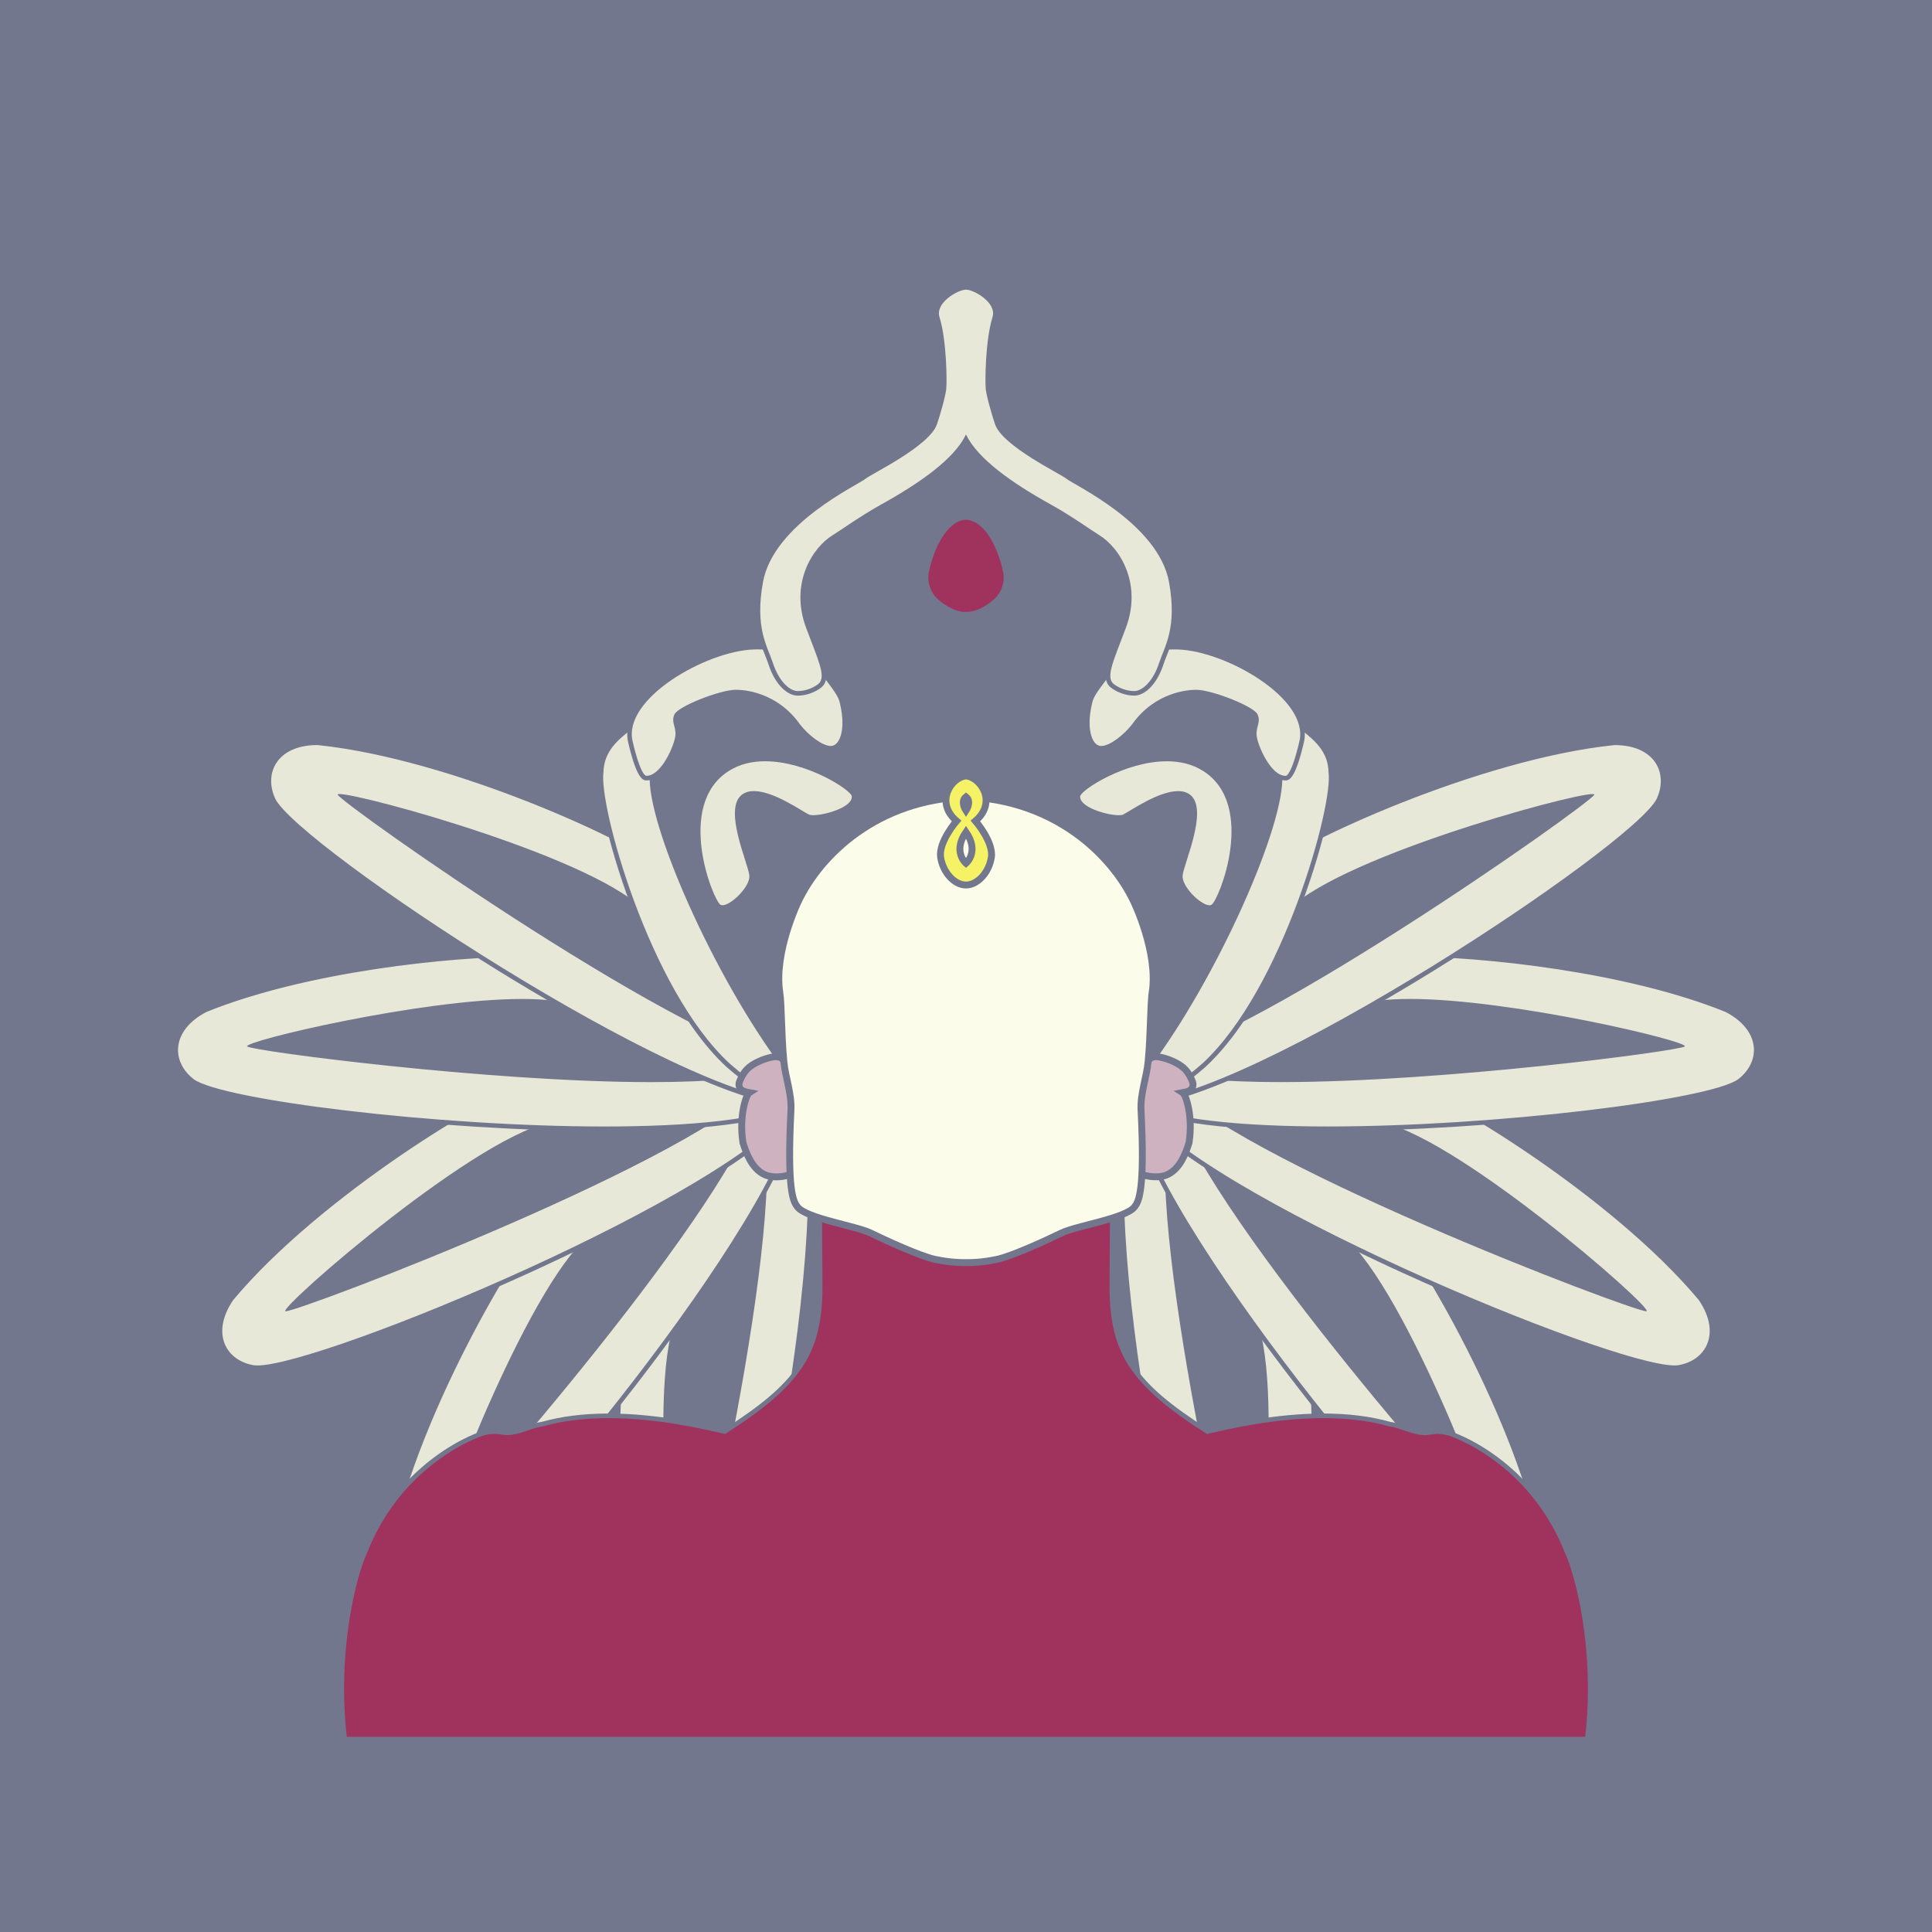 <?xml version="1.0" encoding="UTF-8"?>
<svg id="Lotus" xmlns="http://www.w3.org/2000/svg" viewBox="0 0 841.89 841.89">
  <defs>
    <style>
      .cls-1 {
        fill: #f6f266;
      }

      .cls-1, .cls-2, .cls-3 {
        stroke: #72778d;
        stroke-miterlimit: 10;
        stroke-width: 3px;
      }

      .cls-4 {
        fill: #a0335e;
      }

      .cls-4, .cls-5, .cls-6 {
        stroke-width: 0px;
      }

      .cls-5 {
        fill: #72778d;
      }

      .cls-2 {
        fill: #fcfceb;
      }

      .cls-6 {
        fill: #e8e8d8;
      }

      .cls-3 {
        fill: #cfb2c0;
      }
    </style>
  </defs>
  <rect class="cls-5" width="841.89" height="841.89"/>
  <g id="Crown">
    <g id="Crown_Orange" data-name="Crown Orange">
      <g>
        <path class="cls-6" d="m298.13,747.3c-7.44,0-13.84-5.35-17.55-14.68-16.25-56.36-12.56-142.93-5.96-162.24l.03-.08.04-.08c2.54-4.65,6.75-7.31,11.54-7.31,5.8,0,10.45,3.9,10.59,8.88v.27s-.12.24-.12.24c-14.04,25.69-2.29,126.68,1.52,141.42,3.04-9.34,13.49-52.7,22.11-99.42,8.56-46.4,17.34-106.39,10.58-128.9-2.26-3.76-1.8-6.23-1.01-7.64,1.18-2.1,3.84-3.31,7.3-3.31,3.82,0,8.73,1.62,11.09,5.23l.06.08.04.09c11.39,28.87-.42,108.73-6.03,141.72-9.93,58.46-23.76,111.06-31.47,119.75-3.65,3.85-8.17,5.96-12.75,5.96Z"/>
        <path class="cls-5" d="m337.19,475.45c3.83,0,8.21,1.66,10.25,4.78,18.3,46.4-22.09,243.29-37.32,260.45-3.47,3.66-7.73,5.63-12,5.63-6.38,0-12.78-4.39-16.62-14.05-16.31-56.57-12.18-143.32-5.94-161.55,2.64-4.82,6.8-6.79,10.66-6.79,4.97,0,9.46,3.27,9.59,7.91-15.08,27.59-.68,144.32,2.38,144.32.03,0,.06-.01.09-.03,2.87-2.35,46.67-188,33.54-231.13-3.99-6.51.19-9.53,5.36-9.53m0-2c-3.83,0-6.81,1.39-8.17,3.82-.91,1.63-1.47,4.42.96,8.53,5.16,17.45,1.43,62.72-10.5,127.56-7.83,42.54-17.16,82.27-21.12,96.37-1.91-10.09-4.83-33.18-6.34-58.43-2.37-39.74-.4-67.63,5.55-78.52l.26-.47-.02-.54c-.16-5.53-5.25-9.85-11.59-9.86-5.16,0-9.69,2.85-12.42,7.83l-.08.15-.06.16c-3.5,10.25-5.8,37.82-5.59,67.06.16,21.38,1.86,62.23,11.5,95.69l.03.09.04.09c3.87,9.73,10.6,15.31,18.48,15.31,4.85,0,9.63-2.22,13.45-6.25l.02-.02.02-.02c8.73-9.83,22.98-68.86,31.71-120.25,5.62-33.08,17.45-113.15,5.97-142.26l-.07-.19-.11-.17c-2.56-3.93-7.83-5.68-11.92-5.68h0Z"/>
      </g>
      <g>
        <path class="cls-6" d="m186.09,694.71c-4.62,0-8.77-1.8-11.7-5.06-2.63-2.93-5.53-8.43-4.48-17.96,12.11-57.39,56.01-132.1,70.91-146.05l.06-.06.07-.05c2.51-1.65,5.14-2.48,7.82-2.48,4.22,0,8.18,2.16,10.35,5.65,1.73,2.8,1.97,5.94.64,8.61l-.12.24-.23.15c-24.46,16.09-61.5,110.78-65.05,125.58,7.07-6.82,36.65-40.2,66.2-77.4,29.35-36.95,65.26-85.79,69.86-108.85-.15-2.87.44-5.04,1.75-6.44,1.01-1.07,2.41-1.64,4.06-1.64,4.94,0,11.68,5.27,12.21,11.19v.1s0,.1,0,.1c-3.5,30.84-51.42,95.8-71.86,122.3-36.22,46.95-73.12,86.91-84.01,90.96-2.2.74-4.37,1.11-6.48,1.11Z"/>
        <path class="cls-5" d="m336.23,469.95c4.55,0,10.73,4.94,11.21,10.27-5.62,49.56-133.72,204.44-155.22,212.44-2.09.7-4.15,1.04-6.13,1.04-9.34,0-16.76-7.67-15.18-21.92,12.16-57.61,56.53-132.26,70.6-145.43,2.49-1.63,4.97-2.32,7.27-2.32,7.42,0,12.89,7.17,10.09,12.82-26.44,17.4-68.92,128.56-65.59,128.56.01,0,.02,0,.03,0,3.64-.73,129.47-144.09,138.12-188.33-.31-5.15,1.92-7.15,4.81-7.15m0-2c-1.93,0-3.59.67-4.79,1.95-1.49,1.58-2.17,3.95-2.03,7.05-3.64,17.82-28.18,56.05-69.16,107.7-26.88,33.89-53.77,64.59-63.89,75.17,3.05-9.8,11.31-31.57,21.83-54.57,16.56-36.2,31.4-59.9,41.76-66.72l.45-.3.24-.48c1.48-2.99,1.24-6.49-.69-9.58-2.34-3.78-6.63-6.12-11.2-6.12-2.88,0-5.69.89-8.37,2.65l-.14.09-.13.12c-7.9,7.4-22.88,30.67-36.42,56.58-9.9,18.95-27.58,55.82-34.77,89.89l-.02.1v.1c-1.11,9.9,1.95,15.66,4.72,18.74,3.12,3.48,7.53,5.4,12.44,5.4,2.22,0,4.5-.39,6.77-1.15h.03s.03-.02.03-.02c12.32-4.58,52.62-50.01,84.45-91.29,20.49-26.57,68.53-91.72,72.06-122.8l.02-.2-.02-.2c-.58-6.51-7.75-12.1-13.2-12.1h0Z"/>
      </g>
      <g>
        <path class="cls-6" d="m112.15,596.01c-.6,0-1.15-.03-1.63-.1-6.36-1.06-11.24-4.6-13.42-9.71-2.52-5.9-1.2-13.1,3.71-20.29,37.64-44.99,111.47-90.34,131.17-95.66l.08-.02h.09c.52-.06,1.05-.08,1.56-.08,7.15,0,11.18,4.66,12.46,8.65,1.35,4.22.2,8.4-2.95,10.65l-.22.16-.27.03c-29.15,2.73-106.31,68.94-116.4,80.34,9.44-2.7,51.23-18.28,94.79-37.26,43.26-18.85,97.89-45.11,112.78-63.31,1.97-4.24,4.44-5.13,6.18-5.13,2.29,0,4.65,1.57,6.47,4.31,2.09,3.15,3.46,8.1,1.8,12.02l-.04.09-.06.08c-17.22,25.08-88.12,59.31-117.81,72.86-52.03,23.75-104,42.36-118.31,42.36Z"/>
        <path class="cls-5" d="m340.09,465.28c4.96,0,9.82,9.1,7.35,14.95-27.69,40.33-206.94,114.79-235.29,114.79-.56,0-1.06-.03-1.5-.09-12.41-2.07-18.81-14.09-9.02-28.44,37.78-45.16,112.01-90.24,130.61-95.26.5-.05.99-.07,1.47-.07,11.4,0,15.37,12.87,8.93,17.49-31.61,2.96-121.79,81.67-118.24,82.74.03,0,.07.01.11.01,6.22,0,182.06-66.73,210.25-101.45,1.52-3.34,3.43-4.66,5.33-4.66m0-2c-2.01,0-4.85.98-7.03,5.59-11.58,14.03-51.19,36.26-111.63,62.63-39.65,17.3-77.8,31.78-91.7,36.38,7.3-7.22,24.81-22.56,44.9-37.93,31.62-24.19,55.84-38.15,68.2-39.31l.54-.05.44-.32c3.51-2.51,4.81-7.13,3.32-11.77-1.38-4.31-5.73-9.34-13.41-9.34-.54,0-1.1.03-1.65.08l-.17.02-.17.04c-10.45,2.82-34.6,16.34-58.72,32.86-17.63,12.08-50.56,36.34-72.9,63.05l-.06.08-.06.08c-5.1,7.48-6.45,15.02-3.8,21.24,2.32,5.43,7.47,9.18,14.14,10.29h.03s.03,0,.03,0c.52.07,1.11.1,1.76.1,14.43,0,66.58-18.65,118.72-42.45,29.76-13.59,100.85-47.92,118.22-73.2l.11-.17.08-.19c1.93-4.56.19-9.84-1.89-12.96-2.01-3.02-4.67-4.76-7.3-4.76h0Z"/>
      </g>
      <g>
        <path class="cls-6" d="m263.42,491.87c-76.1,0-167.1-11.87-179.48-20.73-5.12-3.92-7.77-9.33-7.29-14.87.55-6.39,5.09-12.13,12.8-16.17,44-17.85,107.98-24.32,140.27-24.32,9.29,0,16.36.5,20.47,1.43l.08.02.08.03c7.16,3,9.02,9.2,8.44,13.61-.61,4.59-3.7,8.03-7.69,8.57l-.27.04-.25-.1c-4.88-2.04-12.64-3.07-23.07-3.07-39.57,0-105.84,15-117.39,19.34,14.4,2.94,106.85,14.89,173.67,14.89,27.82,0,46.93-2.09,56.8-6.23,1.95-1.47,3.78-2.22,5.46-2.22,2.46,0,4.45,1.63,5.46,4.48,1.55,4.36.55,11.2-3.42,14.42l-.08.06-.09.05c-17.07,8.9-55.37,10.76-84.49,10.76Z"/>
        <path class="cls-5" d="m229.71,416.79c9.18,0,16.25.5,20.24,1.41,11.6,4.85,9.19,19.16,1,20.26-5.34-2.23-13.57-3.15-23.45-3.15-44.36,0-121.95,18.56-119.79,20.69,1.94,1.92,105.25,15.55,176.06,15.55,25.25,0,46.39-1.74,57.3-6.35,1.92-1.47,3.57-2.09,4.95-2.09,6.23,0,6.97,12.59,1.41,17.12-14.79,7.71-47,10.65-84.03,10.65-73.7,0-166.48-11.65-178.89-20.54-9.99-7.65-10-21.27,5.39-29.34,42.95-17.42,105.83-24.2,139.8-24.2m0-2c-32.37,0-96.51,6.48-140.55,24.35l-.09.04-.09.05c-8.02,4.21-12.75,10.23-13.33,16.97-.5,5.88,2.29,11.62,7.65,15.73l.03.02.03.02c13.65,9.77,109.57,20.91,180.06,20.91,29.23,0,67.7-1.89,84.95-10.87l.18-.09.16-.13c4.43-3.6,5.38-10.86,3.73-15.53-1.16-3.27-3.49-5.14-6.4-5.14-1.87,0-3.87.79-5.96,2.34-9.78,4.05-28.72,6.1-56.3,6.1-62.11,0-147.29-10.29-169.7-14.14,17.7-5.27,76.73-18.1,113.43-18.1,10.29,0,17.92,1.01,22.68,2.99l.5.21.54-.07c4.45-.6,7.88-4.38,8.55-9.43.63-4.75-1.36-11.44-9.04-14.66l-.16-.07-.17-.04c-4.17-.95-11.33-1.46-20.69-1.46h0Z"/>
      </g>
      <g>
        <path class="cls-6" d="m347.44,481.22c-31.03-.26-100.65-41.12-129.15-58.68-50.48-31.11-94.08-63.63-99.24-74.04-2.67-5.85-2.48-11.86.52-16.52,3.44-5.36,10.08-8.31,18.7-8.31h.21c58.34,6.05,137.23,41.89,152.66,55.25l.06.06.05.07c3.51,4.29,4.32,9.56,2.17,14.1-1.83,3.85-5.39,6.34-9.08,6.34-.97,0-1.92-.17-2.83-.51l-.25-.09-.17-.21c-17.97-21.92-115.26-49.65-131.69-51.57,7.52,6.32,43.81,32.25,83.89,57.74,39.81,25.32,92.14,55.93,115.55,58.1.79-.13,1.54-.19,2.23-.19,3.76,0,6.1,1.89,6.42,5.18.48,4.89-4.07,12.12-9.85,13.25l-.1.02h-.1Z"/>
        <path class="cls-5" d="m138.27,324.68c.07,0,.14,0,.21,0,58.56,6.07,137.45,42.4,152.01,55.01,7.12,8.7.81,18.81-6.14,18.81-.83,0-1.66-.14-2.49-.45-19.06-23.24-123.76-52.04-133.92-52.04-.57,0-.84.09-.79.28,1.11,3.54,156.83,113.7,201.73,117.68.8-.13,1.53-.2,2.19-.2,10.18,0,4.45,14.87-3.63,16.45-49.88-.41-217.3-111.62-227.5-132.17-5.21-11.4,1.11-23.38,18.32-23.38m0-2h0c-8.97,0-15.91,3.11-19.54,8.76-3.18,4.95-3.4,11.31-.6,17.44v.03s.03.03.03.03c5.85,11.78,55.24,47.1,99.61,74.45,28.56,17.6,98.38,58.57,129.66,58.83h.2s.2-.04.2-.04c6.37-1.25,11.18-8.93,10.66-14.33-.37-3.81-3.14-6.09-7.41-6.09-.7,0-1.46.06-2.26.18-18.11-1.75-58.68-22.17-114.34-57.53-36.49-23.18-69.82-46.7-81.42-55.66,10.14,2,32.62,7.89,57.87,16.45,36.99,12.53,61.63,24.64,69.39,34.11l.34.42.51.19c1.03.38,2.1.57,3.18.57,4.07,0,7.99-2.71,9.98-6.91,2.32-4.9,1.46-10.57-2.29-15.16l-.11-.13-.13-.11c-8.19-7.09-32.89-19.55-60.08-30.3-19.88-7.86-58.4-21.59-93.04-25.18h-.1s-.1-.01-.1-.01h-.22Z"/>
      </g>
      <g>
        <path class="cls-6" d="m336.82,475.95c-4.14,0-10.55-3.86-19.6-11.81-34.46-31.84-57.53-112.05-55.25-127.75.2-9.44,6.63-14.63,11.8-18.8l.18-.14c3.5-2.82,7.85-4.44,11.94-4.44,2.42,0,4.66.59,6.47,1.72,1.51.94,2.42,2.38,2.62,4.19.53,4.6-3.32,11.32-10.86,18.95-1.29,22.24,28.68,88.34,57.62,126.92l.17.22.03.27c.33,3.13.46,7.01-1.48,9.17-.9,1-2.12,1.5-3.63,1.5h0Z"/>
        <path class="cls-5" d="m285.89,314c2.16,0,4.21.49,5.94,1.57,4.81,2.99,1.65,11.48-8.68,21.84-1.6,21.29,27.93,88.15,57.79,127.96.36,3.41.72,9.57-4.12,9.57-3.32,0-9.07-2.9-18.94-11.56-35-32.35-57.07-112.64-54.91-126.91.17-9.12,6.47-14.1,11.61-18.25,3.29-2.66,7.47-4.22,11.31-4.22m0-2c-4.31,0-8.89,1.7-12.57,4.67l-.18.14c-5.32,4.29-11.94,9.63-12.18,19.5-1.03,7.49,3.76,30.94,13.64,57.54,6.82,18.36,21.33,51.99,41.91,71.01l.02.02.02.02c9.24,8.11,15.87,12.06,20.26,12.06,1.78,0,3.29-.63,4.37-1.84,2.21-2.46,2.09-6.61,1.74-9.95l-.06-.55-.33-.44c-13.98-18.64-28.73-44.35-40.47-70.55-11.07-24.69-17.36-45.26-16.97-55.35,7.58-7.74,11.44-14.64,10.87-19.49-.25-2.12-1.31-3.82-3.09-4.92-1.97-1.22-4.39-1.87-7-1.87h0Z"/>
      </g>
      <g>
        <path class="cls-6" d="m281.58,339.08c-2.11,0-4.43-5.32-6.89-15.81-1.21-5.15.38-10.62,4.71-16.27,10.82-14.12,34.54-24.5,49.06-24.97.65-.02,1.29-.03,1.93-.03,12.53,0,22.9,4.1,28.43,11.24,7.37,9.52,7.62,10.6,8.27,13.47l.04.2c1.63,7.16,1.21,13.46-1.15,16.87-.9,1.31-2.06,2.09-3.34,2.26-.21.03-.42.04-.64.04h0c-4.09,0-10.54-5.07-14.16-9.77-9.91-14.01-24.28-14.71-27.06-14.71-.19,0-.34,0-.43,0-7.25.22-24.22,7.35-25.5,10.1-.78,1.66-.48,2.78-.08,4.33.32,1.22.68,2.6.55,4.44-.26,3.73-6.06,18.63-13.6,18.63h-.13Z"/>
        <path class="cls-5" d="m330.39,282.99c11.61,0,21.99,3.56,27.63,10.85,7.41,9.57,7.47,10.37,8.13,13.27,2.36,10.35,0,17.42-3.65,17.92-.16.02-.33.03-.51.03-3.73,0-9.93-4.93-13.37-9.38-10.15-14.35-24.77-15.1-27.85-15.1-.21,0-.36,0-.46,0-7.02.21-24.77,7.24-26.38,10.67-1.6,3.43.66,5.14.39,9.12-.27,3.96-6,17.7-12.61,17.7-.04,0-.08,0-.11,0,0,0,0,0-.01,0-.2,0-2.47-.33-5.92-15.04-4.36-18.62,32.09-39.34,52.83-40.02.64-.02,1.27-.03,1.9-.03m0-2s0,0,0,0c-.65,0-1.31.01-1.96.03-14.74.48-38.83,11.02-49.82,25.36-4.46,5.82-6.15,11.73-4.89,17.11,3.45,14.7,6.01,16.59,7.87,16.59h.13c8.42,0,14.31-15.37,14.6-19.56.14-2-.26-3.53-.58-4.76-.39-1.5-.61-2.32.01-3.65,1.31-2.33,17.39-9.3,24.63-9.52.09,0,.22,0,.4,0,2.69,0,16.62.69,26.22,14.26l.02.03.03.03c3.26,4.22,10.05,10.16,14.95,10.16.27,0,.53-.02.78-.05,1.57-.21,2.96-1.14,4.03-2.68,2.51-3.63,3-10.23,1.3-17.66l-.04-.19c-.73-3.23-1.27-4.57-8.45-13.86-5.72-7.39-16.37-11.63-29.21-11.63h0Z"/>
      </g>
      <g>
        <path class="cls-6" d="m314.84,395.48c-.49,0-.94-.1-1.33-.3-2.3-1.21-8.64-15.99-9.23-30.68-.54-13.61,3.9-23.78,12.85-29.42,4.57-2.88,10.06-4.34,16.31-4.34,18.31,0,38.4,12.76,38.71,16.17.11,1.19-.35,2.35-1.35,3.44-3.24,3.54-12.03,5.89-16.43,5.89-.98,0-1.72-.11-2.25-.35-.65-.29-1.7-.92-3.15-1.8-4.85-2.92-13.88-8.36-20.47-8.36-2.05,0-3.65.52-4.87,1.58-5.2,4.5-.74,18.53,1.92,26.91,1.03,3.25,1.85,5.82,1.97,7.27.29,3.34-2.86,7.17-4.23,8.65-2.26,2.46-5.83,5.33-8.47,5.33Z"/>
        <path class="cls-5" d="m333.45,331.73c18.17,0,37.47,12.59,37.72,15.26.43,4.73-11.62,8.24-16.78,8.24-.8,0-1.44-.08-1.84-.26-2.7-1.21-15.23-10.25-24.03-10.25-2.13,0-4.03.53-5.53,1.82-7.68,6.65,3.1,29.85,3.55,35.02.41,4.76-7.95,12.9-11.7,12.9-.33,0-.62-.06-.86-.19-3.1-1.63-20-43.45,3.69-58.37,4.77-3,10.22-4.18,15.78-4.18m0-2c-6.45,0-12.12,1.51-16.84,4.49-9.27,5.84-13.88,16.32-13.32,30.31.59,14.76,6.83,29.99,9.76,31.53.53.28,1.13.42,1.79.42,2.96,0,6.69-2.92,9.2-5.65,1.46-1.59,4.81-5.68,4.49-9.42-.13-1.56-.92-4.05-2.01-7.48-2.42-7.62-6.91-21.79-2.22-25.86,1.04-.9,2.42-1.34,4.22-1.34,6.31,0,15.18,5.35,19.95,8.22,1.48.89,2.56,1.54,3.26,1.85.66.29,1.53.44,2.65.44,4.68,0,13.7-2.42,17.17-6.22,1.49-1.63,1.7-3.19,1.61-4.21-.35-3.84-11.93-9.61-13.25-10.25-5.22-2.55-15.61-6.83-26.46-6.83h0Z"/>
      </g>
    </g>
    <g id="Crown_Orange-2" data-name="Crown Orange">
      <g>
        <path class="cls-6" d="m543.76,747.3c-4.57,0-9.09-2.11-12.72-5.94-7.74-8.71-21.56-61.32-31.49-119.78-5.61-32.99-17.42-112.85-6.03-141.72l.04-.09.05-.08c2.36-3.61,7.27-5.23,11.09-5.23,3.46,0,6.12,1.2,7.3,3.31.79,1.41,1.25,3.88-1.01,7.64-6.76,22.52,2.02,82.5,10.58,128.9,8.62,46.72,19.07,90.08,22.11,99.42,3.81-14.74,15.55-115.73,1.52-141.42l-.13-.24v-.27c.15-4.98,4.8-8.88,10.6-8.88,4.79,0,8.99,2.66,11.54,7.31l.04.08.03.08c6.61,19.32,10.29,105.89-5.93,162.15-3.74,9.42-10.14,14.78-17.58,14.78Z"/>
        <path class="cls-5" d="m504.7,475.45c5.18,0,9.35,3.02,5.36,9.53-13.13,43.12,30.67,228.77,33.54,231.13.03.02.06.03.09.03,3.07,0,17.46-116.74,2.38-144.32.13-4.65,4.62-7.91,9.59-7.91,3.86,0,8.02,1.97,10.66,6.79,6.23,18.23,10.37,104.98-5.94,161.55-3.84,9.67-10.24,14.05-16.62,14.05-4.27,0-8.53-1.97-12-5.63-15.23-17.15-55.62-214.05-37.32-260.45,2.04-3.12,6.42-4.78,10.25-4.78m0-2h0c-4.09,0-9.36,1.76-11.92,5.68l-.11.17-.07.19c-11.48,29.1.35,109.18,5.97,142.26,8.73,51.39,22.98,110.41,31.71,120.25l.02.02.02.02c3.82,4.03,8.6,6.25,13.45,6.25,7.87,0,14.61-5.58,18.48-15.31l.04-.09.03-.09c9.65-33.46,11.35-74.32,11.5-95.69.21-29.24-2.09-56.81-5.59-67.06l-.06-.16-.08-.15c-2.73-4.98-7.25-7.83-12.42-7.83-6.34,0-11.43,4.33-11.59,9.86l-.02.54.26.47c5.95,10.89,7.92,38.78,5.55,78.52-1.51,25.25-4.44,48.35-6.34,58.43-3.96-14.1-13.29-53.83-21.12-96.37-11.93-64.85-15.66-110.12-10.5-127.56,2.44-4.11,1.88-6.91.96-8.53-1.36-2.42-4.34-3.82-8.17-3.82h0Z"/>
      </g>
      <g>
        <path class="cls-6" d="m655.8,694.71c-2.11,0-4.28-.37-6.45-1.1-10.92-4.06-47.82-44.02-84.04-90.97-20.44-26.5-68.36-91.47-71.86-122.3v-.1s0-.1,0-.1c.53-5.92,7.27-11.19,12.21-11.19,1.65,0,3.05.57,4.06,1.64,1.32,1.4,1.91,3.57,1.75,6.44,4.6,23.06,40.52,71.9,69.86,108.85,29.55,37.21,59.13,70.58,66.2,77.4-3.55-14.8-40.6-109.49-65.05-125.58l-.23-.15-.12-.24c-1.33-2.68-1.09-5.82.64-8.61,2.16-3.48,6.12-5.65,10.34-5.65,2.68,0,5.31.84,7.82,2.48l.07.05.06.06c14.9,13.95,58.8,88.66,70.89,145.95,1.07,9.63-1.84,15.13-4.46,18.06-2.92,3.27-7.08,5.06-11.7,5.06Z"/>
        <path class="cls-5" d="m505.66,469.95c2.89,0,5.12,1.99,4.81,7.15,8.65,44.24,134.48,187.6,138.12,188.33.01,0,.02,0,.03,0,3.33,0-39.16-111.17-65.59-128.56-2.8-5.65,2.67-12.82,10.09-12.82,2.3,0,4.78.69,7.27,2.32,14.06,13.17,58.44,87.82,70.6,145.43,1.58,14.24-5.84,21.92-15.18,21.92-1.98,0-4.05-.34-6.13-1.04-21.5-8-149.6-162.88-155.22-212.44.48-5.34,6.66-10.27,11.21-10.27m0-2c-5.45,0-12.62,5.58-13.2,12.1l-.02.2.02.2c3.53,31.09,51.57,96.24,72.06,122.8,31.83,41.27,72.13,86.7,84.45,91.29h.03s.03.02.03.02c2.27.76,4.55,1.15,6.77,1.15,4.91,0,9.33-1.92,12.44-5.4,2.76-3.08,5.82-8.84,4.73-18.74v-.1s-.03-.1-.03-.1c-7.19-34.07-24.87-70.95-34.77-89.89-13.54-25.91-28.51-49.18-36.42-56.58l-.13-.12-.14-.09c-2.67-1.76-5.49-2.65-8.37-2.65-4.56,0-8.85,2.35-11.2,6.12-1.92,3.1-2.17,6.59-.69,9.58l.24.48.45.3c10.37,6.82,25.2,30.52,41.76,66.72,10.52,23,18.78,44.77,21.83,54.57-10.11-10.59-37-41.29-63.89-75.17-40.98-51.65-65.52-89.88-69.16-107.7.14-3.1-.54-5.47-2.03-7.05-1.2-1.28-2.86-1.95-4.79-1.95h0Z"/>
      </g>
      <g>
        <path class="cls-6" d="m729.74,596.01c-14.31,0-66.28-18.61-118.31-42.36-29.68-13.55-100.58-47.78-117.81-72.86l-.06-.08-.04-.09c-1.66-3.93-.29-8.87,1.8-12.02,1.82-2.74,4.17-4.31,6.47-4.31,1.74,0,4.21.89,6.18,5.13,14.89,18.2,69.53,44.46,112.78,63.31,43.56,18.98,85.35,34.56,94.79,37.26-10.09-11.4-87.25-77.61-116.39-80.34l-.27-.03-.22-.16c-3.15-2.25-4.3-6.44-2.95-10.65,1.28-3.99,5.31-8.65,12.46-8.65.51,0,1.04.02,1.56.07h.09s.08.03.08.03c19.71,5.32,93.54,50.68,131.12,95.59,4.96,7.26,6.28,14.47,3.77,20.36-2.18,5.11-7.06,8.65-13.39,9.7-.51.07-1.06.1-1.66.1Z"/>
        <path class="cls-5" d="m501.79,465.28c1.89,0,3.8,1.32,5.33,4.66,28.19,34.73,204.04,101.45,210.25,101.45.05,0,.09,0,.11-.01,3.55-1.06-86.63-79.78-118.24-82.74-6.44-4.62-2.47-17.49,8.93-17.49.48,0,.97.02,1.47.07,18.6,5.02,92.83,50.11,130.61,95.26,9.79,14.35,3.39,26.37-9.02,28.44-.44.06-.94.09-1.5.09-28.35,0-207.6-74.46-235.29-114.79-2.47-5.84,2.39-14.95,7.35-14.95m0-2c-2.63,0-5.3,1.73-7.3,4.76-2.08,3.13-3.82,8.4-1.89,12.97l.08.19.11.17c17.36,25.29,88.46,59.62,118.21,73.2,52.14,23.81,104.29,42.45,118.72,42.45.65,0,1.24-.04,1.76-.1h.03s.03,0,.03,0c6.67-1.11,11.83-4.86,14.14-10.29,2.65-6.22,1.3-13.76-3.8-21.24l-.06-.08-.06-.08c-22.35-26.71-55.27-50.96-72.9-63.05-24.12-16.52-48.26-30.04-58.72-32.86l-.17-.04-.17-.02c-.56-.05-1.11-.08-1.65-.08-7.69,0-12.03,5.03-13.41,9.35-1.49,4.64-.19,9.26,3.32,11.77l.44.32.54.05c12.36,1.16,36.58,15.11,68.2,39.31,20.09,15.37,37.6,30.71,44.9,37.93-13.9-4.6-52.05-19.08-91.7-36.38-60.43-26.37-100.05-48.6-111.63-62.63-2.19-4.61-5.02-5.59-7.03-5.59h0Z"/>
      </g>
      <g>
        <path class="cls-6" d="m578.47,491.87c-29.12,0-67.42-1.87-84.49-10.76l-.09-.05-.08-.06c-3.96-3.22-4.97-10.06-3.42-14.42,1.01-2.85,3-4.48,5.46-4.48,1.67,0,3.51.75,5.46,2.22,9.87,4.13,28.98,6.22,56.8,6.23h.02c66.81,0,159.25-11.95,173.65-14.89-11.56-4.34-77.83-19.34-117.4-19.34-10.42,0-18.18,1.03-23.07,3.07l-.25.1-.27-.04c-3.99-.53-7.08-3.98-7.69-8.57-.58-4.4,1.28-10.61,8.44-13.61l.08-.03.08-.02c4.1-.94,11.18-1.43,20.47-1.43,32.29,0,96.27,6.47,140.18,24.28,7.79,4.08,12.34,9.83,12.88,16.21.47,5.54-2.17,10.95-7.27,14.85-12.4,8.88-103.4,20.74-179.5,20.74Z"/>
        <path class="cls-5" d="m612.18,416.79c33.97,0,96.85,6.78,139.8,24.2,15.38,8.07,15.37,21.69,5.39,29.34-12.42,8.89-105.19,20.54-178.89,20.54-37.03,0-69.23-2.94-84.03-10.65-5.56-4.52-4.82-17.12,1.41-17.12,1.38,0,3.04.62,4.95,2.09,10.91,4.62,32.05,6.35,57.3,6.35,70.81,0,174.12-13.63,176.06-15.55,2.16-2.13-75.43-20.69-119.79-20.69-9.88,0-18.11.92-23.45,3.15-8.19-1.1-10.6-15.41,1-20.26,3.99-.91,11.06-1.41,20.24-1.41m0-2c-9.36,0-16.52.5-20.69,1.46l-.17.04-.16.07c-7.68,3.22-9.67,9.91-9.04,14.66.67,5.04,4.1,8.83,8.55,9.43l.54.07.5-.21c4.76-1.99,12.39-2.99,22.68-2.99,36.7,0,95.73,12.83,113.43,18.1-22.41,3.84-107.59,14.14-169.7,14.14-27.58,0-46.52-2.05-56.3-6.1-2.09-1.55-4.09-2.34-5.96-2.34-2.91,0-5.24,1.87-6.4,5.14-1.66,4.66-.7,11.93,3.73,15.53l.16.13.18.09c17.25,8.99,55.72,10.87,84.95,10.87,70.49,0,166.41-11.14,180.06-20.91l.03-.02.03-.02c5.37-4.11,8.16-9.85,7.65-15.73-.58-6.74-5.31-12.76-13.33-16.97l-.09-.05-.09-.04c-44.04-17.87-108.18-24.35-140.55-24.35h0Z"/>
      </g>
      <g>
        <path class="cls-6" d="m494.25,481.21c-5.79-1.14-10.33-8.36-9.85-13.25.32-3.29,2.66-5.18,6.42-5.18.69,0,1.44.06,2.23.19,23.41-2.17,75.74-32.78,115.55-58.1,40.08-25.5,76.37-51.42,83.89-57.74-16.43,1.92-113.72,29.65-131.69,51.57l-.17.21-.25.09c-.91.34-1.87.51-2.83.51-3.69,0-7.25-2.49-9.08-6.34-2.15-4.54-1.34-9.81,2.16-14.1l.05-.07.07-.06c15.43-13.36,94.32-49.21,152.56-55.25h.31c8.62,0,15.26,2.94,18.7,8.3,3,4.66,3.19,10.67.53,16.49-5.18,10.44-48.77,42.96-99.26,74.07-28.49,17.56-98.11,58.42-129.15,58.68h-.1s-.1-.02-.1-.02Z"/>
        <path class="cls-5" d="m703.62,324.68c17.21,0,23.53,11.98,18.32,23.38-10.2,20.55-177.62,131.75-227.5,132.17-8.07-1.59-13.8-16.45-3.63-16.45.66,0,1.39.06,2.19.2,44.9-3.98,200.63-114.14,201.73-117.68.06-.19-.21-.28-.79-.28-10.17,0-114.87,28.8-133.92,52.04-.82.31-1.66.45-2.49.45-6.95,0-13.26-10.11-6.14-18.81,14.57-12.61,93.45-48.94,152.01-55.01.07,0,.14,0,.21,0m0-2h-.22s-.1,0-.1,0h-.1c-34.64,3.6-73.16,17.33-93.04,25.19-27.19,10.75-51.89,23.22-60.08,30.3l-.13.11-.11.13c-3.76,4.59-4.62,10.26-2.29,15.16,1.99,4.2,5.91,6.91,9.98,6.91,1.09,0,2.16-.19,3.18-.57l.51-.19.34-.42c7.76-9.47,32.41-21.58,69.39-34.11,25.25-8.55,47.72-14.44,57.87-16.45-11.6,8.96-44.93,32.48-81.42,55.66-55.66,35.36-96.23,55.77-114.34,57.53-.79-.12-1.55-.18-2.26-.18-4.27,0-7.04,2.28-7.41,6.09-.53,5.4,4.29,13.08,10.66,14.33l.2.04h.2c31.29-.26,101.1-41.23,129.66-58.83,44.37-27.35,93.77-62.67,99.61-74.45v-.03s.03-.03.03-.03c2.8-6.13,2.58-12.49-.6-17.44-3.63-5.65-10.57-8.76-19.54-8.76h0Z"/>
      </g>
      <g>
        <path class="cls-6" d="m505.07,475.95c-1.51,0-2.73-.51-3.63-1.5-1.95-2.16-1.82-6.04-1.48-9.17l.03-.27.17-.22c28.94-38.58,58.91-104.68,57.62-126.92-7.54-7.63-11.4-14.35-10.86-18.95.21-1.8,1.12-3.25,2.62-4.19,1.81-1.12,4.05-1.72,6.47-1.72,4.09,0,8.44,1.62,11.94,4.44l.18.15c5.17,4.17,11.6,9.35,11.8,18.8,2.27,15.7-20.79,95.9-55.23,127.73-9.07,7.96-15.48,11.83-19.62,11.83Z"/>
        <path class="cls-5" d="m556,314c3.84,0,8.02,1.57,11.31,4.22,5.14,4.15,11.45,9.12,11.61,18.25,2.16,14.27-19.91,94.56-54.91,126.91-9.87,8.66-15.63,11.56-18.94,11.56-4.83,0-4.48-6.16-4.12-9.57,29.86-39.82,59.39-106.67,57.79-127.96-10.33-10.37-13.49-18.86-8.68-21.84,1.73-1.07,3.78-1.57,5.94-1.57m0-2c-2.61,0-5.03.65-7,1.87-1.78,1.1-2.84,2.8-3.09,4.92-.56,4.85,3.29,11.75,10.87,19.49.4,10.09-5.9,30.65-16.97,55.35-11.74,26.2-26.49,51.91-40.47,70.55l-.33.44-.06.55c-.35,3.34-.48,7.49,1.74,9.95,1.08,1.2,2.59,1.84,4.37,1.84,4.39,0,11.02-3.94,20.26-12.06l.02-.02.02-.02c20.58-19.02,35.09-52.65,41.91-71.01,9.88-26.59,14.67-50.05,13.64-57.54-.24-9.87-6.85-15.21-12.18-19.5l-.18-.14c-3.68-2.97-8.26-4.67-12.57-4.67h0Z"/>
      </g>
      <g>
        <path class="cls-6" d="m560.18,339.08c-7.54,0-13.35-14.9-13.6-18.63-.13-1.84.24-3.22.55-4.44.41-1.55.7-2.67-.08-4.33-1.29-2.75-18.25-9.88-25.5-10.1-.09,0-.24,0-.43,0-2.78,0-17.15.71-27.04,14.68-3.65,4.73-10.1,9.8-14.19,9.8-.22,0-.44-.01-.64-.04-1.28-.17-2.44-.96-3.34-2.26-2.35-3.4-2.78-9.71-1.15-16.87l.04-.2c.65-2.87.9-3.94,8.27-13.47,5.53-7.14,15.89-11.24,28.43-11.24.64,0,1.28.01,1.93.03,14.52.48,38.24,10.85,49.06,24.97,4.33,5.65,5.91,11.13,4.71,16.27-2.46,10.49-4.78,15.81-6.89,15.81h-.13Z"/>
        <path class="cls-5" d="m511.5,282.99c.63,0,1.26.01,1.9.03,20.74.68,57.19,21.4,52.83,40.02-3.45,14.71-5.72,15.04-5.92,15.04,0,0-.01,0-.01,0-.04,0-.08,0-.11,0-6.61,0-12.33-13.74-12.61-17.7-.28-3.98,1.99-5.7.39-9.12-1.6-3.43-19.35-10.46-26.38-10.67-.1,0-.25,0-.46,0-3.08,0-17.7.76-27.85,15.1-3.44,4.45-9.64,9.38-13.37,9.38-.18,0-.35-.01-.51-.03-3.65-.5-6.01-7.57-3.65-17.92.66-2.9.72-3.71,8.13-13.27,5.64-7.29,16.02-10.85,27.63-10.85m0-2c-12.85,0-23.49,4.24-29.21,11.63-7.19,9.28-7.72,10.63-8.45,13.86l-.04.19c-1.7,7.43-1.21,14.03,1.3,17.66,1.07,1.54,2.46,2.47,4.03,2.68.25.03.51.05.78.05,4.91,0,11.7-5.94,14.95-10.16l.03-.03.02-.03c9.6-13.57,23.52-14.26,26.22-14.26.18,0,.32,0,.4,0,7.24.22,23.32,7.19,24.63,9.53.62,1.32.4,2.14,0,3.64-.32,1.23-.72,2.76-.58,4.76.29,4.19,6.18,19.56,14.6,19.56h.07s.06,0,.06,0c1.85,0,4.42-1.89,7.87-16.59,1.26-5.38-.43-11.29-4.89-17.11-10.99-14.34-35.08-24.88-49.82-25.36-.66-.02-1.31-.03-1.96-.03h0Z"/>
      </g>
      <g>
        <path class="cls-6" d="m494.25,302.13c-3.35,0-6.97-1.26-9.68-3.38-3.45-3.11-1.27-8.81,2.7-19.15.76-1.99,1.59-4.16,2.47-6.52,7.1-19.15-3.2-34.15-11.36-39.12-1.11-.67-2.65-1.71-4.61-3.02-4.21-2.82-9.98-6.69-16.15-10.12-19.52-10.83-31.55-20.46-36.67-29.36-5.11,8.9-17.14,18.53-36.67,29.36-6.17,3.43-11.94,7.29-16.15,10.12-1.96,1.31-3.5,2.35-4.61,3.02-8.16,4.96-18.46,19.97-11.36,39.12.87,2.36,1.7,4.53,2.47,6.51,3.97,10.34,6.15,16.04,2.75,19.11-2.77,2.16-6.38,3.43-9.74,3.43-3.7-.01-8.91-4.07-11.8-12.96-.39-1.2-.89-2.45-1.42-3.77-2.53-6.35-6-15.04-2.94-31.89,3.97-21.83,31.07-37.47,41.27-43.36,1.9-1.1,3.39-1.96,3.85-2.35.59-.5,2.06-1.34,4.81-2.9,7.62-4.32,23.48-13.3,25.92-20.34,1.47-4.25,4.13-13.66,4.04-15.88v-.1s.01-.1.01-.1c.2-1.31.29-19.61-2.96-30.02-.68-2.17-.18-4.48,1.44-6.69,2.7-3.68,8.16-6.55,11.06-6.56,2.91,0,8.38,2.88,11.08,6.56,1.62,2.21,2.12,4.52,1.44,6.69-3.25,10.41-3.15,28.71-2.96,30.02v.1s0,.1,0,.1c-.09,2.23,2.56,11.63,4.04,15.88,2.44,7.04,18.3,16.02,25.92,20.34,2.76,1.56,4.22,2.4,4.81,2.9.46.39,1.96,1.26,3.85,2.35,10.2,5.89,37.3,21.54,41.27,43.36,3.06,16.85-.41,25.54-2.94,31.89-.53,1.32-1.03,2.57-1.42,3.77-2.89,8.89-8.11,12.95-11.73,12.96h-.08Z"/>
        <path class="cls-5" d="m420.95,126.22c3.51.01,13.5,5.7,11.55,11.95-3.26,10.45-3.21,29.01-2.99,30.47-.11,2.57,2.83,12.62,4.09,16.25,3.32,9.57,28.64,21.65,31.03,23.67,3.23,2.74,40.14,19.58,44.79,45.13,3.64,20.04-2,28.07-4.32,35.17-2.66,8.17-7.41,12.26-10.78,12.27-.02,0-.05,0-.07,0-3.52,0-6.84-1.43-9.07-3.17-3.47-3.13.27-10.43,5.49-24.53,7.02-18.93-2.49-34.67-11.78-40.32-3.46-2.1-11.73-8.13-20.79-13.16-17.14-9.51-32.03-19.95-37.16-30.63-5.12,10.68-20.01,21.12-37.15,30.63-9.06,5.03-17.33,11.06-20.79,13.16-9.29,5.65-18.8,21.39-11.78,40.32,5.22,14.1,8.96,21.4,5.49,24.53-2.22,1.74-5.54,3.17-9.07,3.17-.02,0-.05,0-.07,0-3.37,0-8.12-4.1-10.78-12.27-2.32-7.1-7.96-15.13-4.32-35.17,4.65-25.55,41.56-42.39,44.79-45.13,2.39-2.02,27.71-14.1,31.03-23.67,1.26-3.63,4.2-13.68,4.09-16.25.22-1.46.27-20.02-2.99-30.47-1.95-6.25,8.04-11.94,11.55-11.95h.01m0-2h-.02c-3.14,0-9,3.06-11.87,6.97-1.81,2.47-2.36,5.09-1.59,7.58,3.09,9.89,3.11,28.04,2.92,29.59l-.03.19v.18c.09,1.92-2.41,11.02-3.97,15.51-2.32,6.68-17.95,15.54-25.47,19.79-2.89,1.64-4.31,2.45-4.96,3-.39.33-2,1.26-3.71,2.25-10.31,5.95-37.7,21.77-41.76,44.05-3.11,17.13.41,25.98,2.99,32.44.52,1.31,1.01,2.54,1.4,3.71,3.06,9.41,8.57,13.64,12.68,13.65h.08c3.57,0,7.42-1.34,10.3-3.59l.06-.04.05-.05c3.91-3.53,1.64-9.45-2.49-20.21-.75-1.95-1.59-4.15-2.46-6.5-6.89-18.58,3.06-33.12,10.94-37.92,1.13-.68,2.68-1.73,4.65-3.05,4.19-2.81,9.94-6.67,16.07-10.07,18.93-10.5,30.57-19.59,36.18-28.31,5.62,8.72,17.26,17.8,36.19,28.31,6.13,3.41,11.88,7.26,16.07,10.07,1.97,1.32,3.52,2.36,4.65,3.05,7.89,4.8,17.83,19.33,10.94,37.91-.87,2.35-1.72,4.56-2.46,6.5-4.13,10.76-6.4,16.68-2.49,20.21l.05.05.06.04c2.88,2.25,6.73,3.59,10.3,3.59h.08c4.1-.01,9.61-4.24,12.67-13.65.38-1.17.87-2.4,1.4-3.71,2.58-6.46,6.1-15.3,2.99-32.44-4.06-22.28-31.45-38.1-41.76-44.05-1.71-.98-3.32-1.92-3.71-2.25-.66-.56-2.08-1.37-4.97-3.01-7.51-4.26-23.15-13.11-25.47-19.79-1.56-4.49-4.06-13.59-3.98-15.51v-.19s-.02-.19-.02-.19c-.19-1.53-.16-19.68,2.92-29.58.77-2.48.23-5.1-1.59-7.58-2.87-3.91-8.74-6.96-11.87-6.97h0Z"/>
      </g>
      <g>
        <path class="cls-6" d="m527.04,395.48c-2.64,0-6.21-2.87-8.47-5.33-1.37-1.49-4.51-5.31-4.23-8.65.12-1.45.94-4.02,1.97-7.27,2.66-8.39,7.11-22.42,1.92-26.92-1.23-1.06-2.82-1.58-4.87-1.58-6.59,0-15.62,5.44-20.47,8.36-1.45.88-2.5,1.51-3.15,1.8-.53.24-1.26.35-2.25.35-4.4,0-13.2-2.35-16.43-5.89-1-1.1-1.45-2.25-1.35-3.44.31-3.42,20.4-16.17,38.71-16.17,6.26,0,11.75,1.46,16.31,4.34,8.95,5.64,13.39,15.81,12.85,29.42-.59,14.69-6.92,29.47-9.23,30.68-.39.2-.83.3-1.33.3h0Z"/>
        <path class="cls-5" d="m508.43,331.73c5.56,0,11.01,1.18,15.78,4.18,23.69,14.93,6.8,56.75,3.69,58.37-.25.13-.54.19-.86.19-3.75,0-12.11-8.14-11.7-12.9.44-5.17,11.23-28.37,3.55-35.02-1.5-1.3-3.4-1.82-5.53-1.82-8.79,0-21.33,9.04-24.03,10.25-.4.18-1.03.26-1.84.26-5.16,0-17.21-3.51-16.78-8.24.24-2.67,19.55-15.27,37.72-15.26m0-2h0c-10.85,0-21.23,4.28-26.46,6.83-1.32.64-12.9,6.41-13.25,10.25-.09,1.02.11,2.57,1.61,4.21,3.47,3.79,12.49,6.22,17.17,6.22,1.13,0,2-.14,2.65-.44.7-.31,1.77-.96,3.26-1.85,4.77-2.87,13.64-8.22,19.95-8.22,1.8,0,3.18.44,4.22,1.34,4.7,4.07.2,18.24-2.22,25.86-1.09,3.44-1.88,5.92-2.01,7.48-.32,3.74,3.03,7.83,4.49,9.42,2.51,2.73,6.24,5.65,9.2,5.65.66,0,1.26-.14,1.79-.42,2.94-1.54,9.17-16.76,9.76-31.53.56-13.99-4.05-24.47-13.32-30.31-4.73-2.98-10.4-4.49-16.84-4.49h0Z"/>
      </g>
    </g>
  </g>
  <g id="Dot">
    <path class="cls-4" d="m421.55,268.15c-.26,0-.46-.01-.6-.02-.14.01-.34.02-.6.02-1.69,0-6.27-.53-12.18-5.47-4.03-3.38-5.89-8.63-4.87-13.71,1.78-8.72,7.48-23.59,17.58-23.98h.12c10.11.39,15.82,15.26,17.59,23.98,1.02,5.08-.84,10.33-4.87,13.71-5.9,4.94-10.48,5.48-12.18,5.48Z"/>
    <path class="cls-5" d="m420.94,226.48c8.51.33,14.24,13.25,16.18,22.78.92,4.56-.8,9.27-4.36,12.26-5.53,4.63-9.71,5.12-11.21,5.12-.35,0-.55-.03-.6-.03h-.01s-.25.03-.6.03c-1.5,0-5.68-.49-11.21-5.12-3.56-2.99-5.28-7.7-4.36-12.26,1.94-9.53,7.67-22.45,16.17-22.78m0-3h-.12c-11.03.43-17.13,16.03-18.99,25.18-1.13,5.62.92,11.42,5.37,15.16,6.06,5.07,10.83,5.83,13.14,5.83.24,0,.44,0,.6-.02.17.01.37.02.6.02,2.31,0,7.08-.76,13.14-5.82,4.45-3.74,6.51-9.54,5.38-15.15-1.86-9.16-7.96-24.76-19-25.18h-.12Z"/>
  </g>
  <g id="Body_Head" data-name="Body+Head">
    <g id="Body">
      <path class="cls-4" d="m150.22,757.83l-.1-.89c-4.61-40.56,5.23-72.85,9.04-80.97,16.38-41.29,52.23-51.68,52.57-51.74,1.47-.27,2.62-.4,3.72-.4,1.2,0,2.21.15,3.48.33l.42.06c.52.09,1.05.13,1.61.13,2.9,0,6.28-1.14,9.27-2.14,2.22-.75,4.33-1.46,6.04-1.64,8.45-2.4,18.18-3.62,28.93-3.62,20.9,0,40.46,4.52,49.86,6.69l.68.16c31.7-20.15,41.05-33.92,41.65-61.16l-.18-33.08h127.44l-.17,33.11c.59,27.21,9.95,40.98,41.65,61.14l.68-.16c9.4-2.17,28.97-6.69,49.86-6.69,10.75,0,20.48,1.22,28.93,3.62,1.71.18,3.82.89,6.04,1.64,2.99,1,6.37,2.14,9.27,2.14.56,0,1.09-.04,1.58-.13l.45-.06c1.28-.19,2.28-.33,3.48-.33,1.1,0,2.25.12,3.73.4.34.06,36.19,10.44,52.6,51.79,3.78,8.06,13.62,40.35,9.01,80.91l-.1.89H150.22Z"/>
      <path class="cls-5" d="m483.66,530.57l-.17,32.1c.58,26.63,8.71,40.81,42.47,62.21,8.73-2.01,29.09-6.92,50.73-6.92,9.63,0,19.51.97,28.74,3.61,3.85.37,10.22,3.79,15.5,3.79.6,0,1.19-.04,1.75-.14,1.45-.21,2.51-.38,3.76-.38.97,0,2.06.11,3.54.38,3.38.62,36.58,12.69,51.85,51.18,4.66,9.93,13.27,42.39,8.95,80.43H151.11c-4.32-38.04,4.29-70.5,8.95-80.43,15.27-38.49,48.47-50.56,51.85-51.18,1.48-.28,2.57-.38,3.54-.38,1.25,0,2.31.17,3.76.38.57.1,1.15.14,1.75.14,5.28,0,11.65-3.42,15.5-3.79,9.22-2.63,19.11-3.61,28.74-3.61,21.64,0,42,4.91,50.73,6.92,33.76-21.4,41.88-35.58,42.47-62.21l-.17-32.1h125.43m2.01-2h-129.45v2.01s.18,32.07.18,32.07c-.61,27.04-9.41,40.06-40.84,60.09l-.27-.06c-9.44-2.18-29.08-6.72-50.09-6.72-10.8,0-20.6,1.22-29.12,3.63-1.8.21-3.93.92-6.17,1.67-2.91.98-6.21,2.09-8.95,2.09-.5,0-.98-.04-1.41-.11h-.03s-.03,0-.03,0l-.42-.06c-1.26-.18-2.36-.34-3.62-.34-1.15,0-2.39.13-3.91.41-1.71.31-11.05,3.39-22.29,11.75-9.65,7.17-22.85,20.04-31.03,40.6-3.86,8.27-13.72,40.76-9.1,81.45l.2,1.77h543.24l.2-1.77c4.62-40.69-5.24-73.18-9.1-81.45-8.17-20.56-21.38-33.43-31.03-40.6-11.24-8.36-20.59-11.44-22.3-11.75-1.51-.28-2.76-.41-3.9-.41-1.27,0-2.36.16-3.63.34l-.41.06h-.03s-.03,0-.03,0c-.43.08-.91.11-1.41.11-2.74,0-6.04-1.11-8.95-2.09-2.24-.75-4.36-1.47-6.17-1.67-8.52-2.41-18.32-3.63-29.12-3.63-21.01,0-40.65,4.54-50.09,6.72l-.27.06c-31.43-20.03-40.24-33.06-40.84-60.09l.17-32.07v-2.01h.01Z"/>
    </g>
    <g id="Ears">
      <path id="Ear_L" data-name="Ear L" class="cls-3" d="m342.18,463.14s-1.08-3.51-5.72-2.49c-3.65.66-8.71,2.82-11.12,5.47-1.66,1.83-2.6,3.97-3.11,5.29-.59,1.52.06,3.28,1.54,3.96.67.31,1.56.58,2.73.79-1.41.91-4.56,10.37-2.74,21.82,1.41,4.48,3.73,10.95,9.04,13.69s12.77-.17,12.77-.17c0,0,2.65-1.41,2.24-3.9s1.16-24.14-.08-31.27c-1.24-7.13-5.56-13.19-5.56-13.19Z"/>
      <path id="Ear_R" data-name="Ear R" class="cls-3" d="m499.71,463.14s1.08-3.51,5.72-2.49c3.65.66,8.71,2.82,11.12,5.47,1.66,1.83,2.6,3.97,3.11,5.29.59,1.52-.06,3.28-1.54,3.96-.67.31-1.56.58-2.73.79,1.41.91,4.56,10.37,2.74,21.82-1.41,4.48-3.73,10.95-9.04,13.69-5.15,2.66-12.77-.17-12.77-.17,0,0-2.65-1.41-2.24-3.9s-1.16-24.14.08-31.27,5.56-13.19,5.56-13.19Z"/>
    </g>
    <path id="Head" class="cls-2" d="m502.09,432.41c-.85,5.57-.59,17.25-1.77,30.09-.64,6.97-3.46,13.97-3.1,21.23,1.77,35.17-1.01,39.78-2.76,42.11-3.89,5.15-25.33,8.25-31.94,11.45-6.55,3.18-21.73,10.2-28.25,11.53-6.53,1.33-10.7,1.38-13.33,1.38s-6.79-.05-13.32-1.38c-6.52-1.33-21.7-8.35-28.25-11.53-6.61-3.2-28.05-6.3-31.94-11.45-1.75-2.33-4.53-6.94-2.76-42.11.36-7.26-2.46-14.26-3.1-21.23-1.18-12.84-.92-24.52-1.77-30.09-2.67-17.54,8.08-39.59,8.08-39.59,9.67-20.35,34.39-44.24,73.06-45.58,38.68,1.34,63.4,25.23,73.07,45.58,0,0,10.75,22.05,8.08,39.59Z"/>
  </g>
  <path class="cls-1" d="m425.06,357.75c9.62-8.22,2.24-19.08-4.12-19.62-6.35.54-13.73,11.4-4.11,19.62,0,0-7.93,9.16-6.94,15.8,1,6.63,6.01,12.11,11.05,12.11s10.06-5.48,11.06-12.11c.99-6.64-6.94-15.8-6.94-15.8Zm-4.12-10.51c2.66,2.08,0,6.01,0,6.01,0,0-2.65-3.93,0-6.01Zm0,28.96s-5.97-5.05,0-13.64c5.98,8.59,0,13.64,0,13.64Z"/>
</svg>